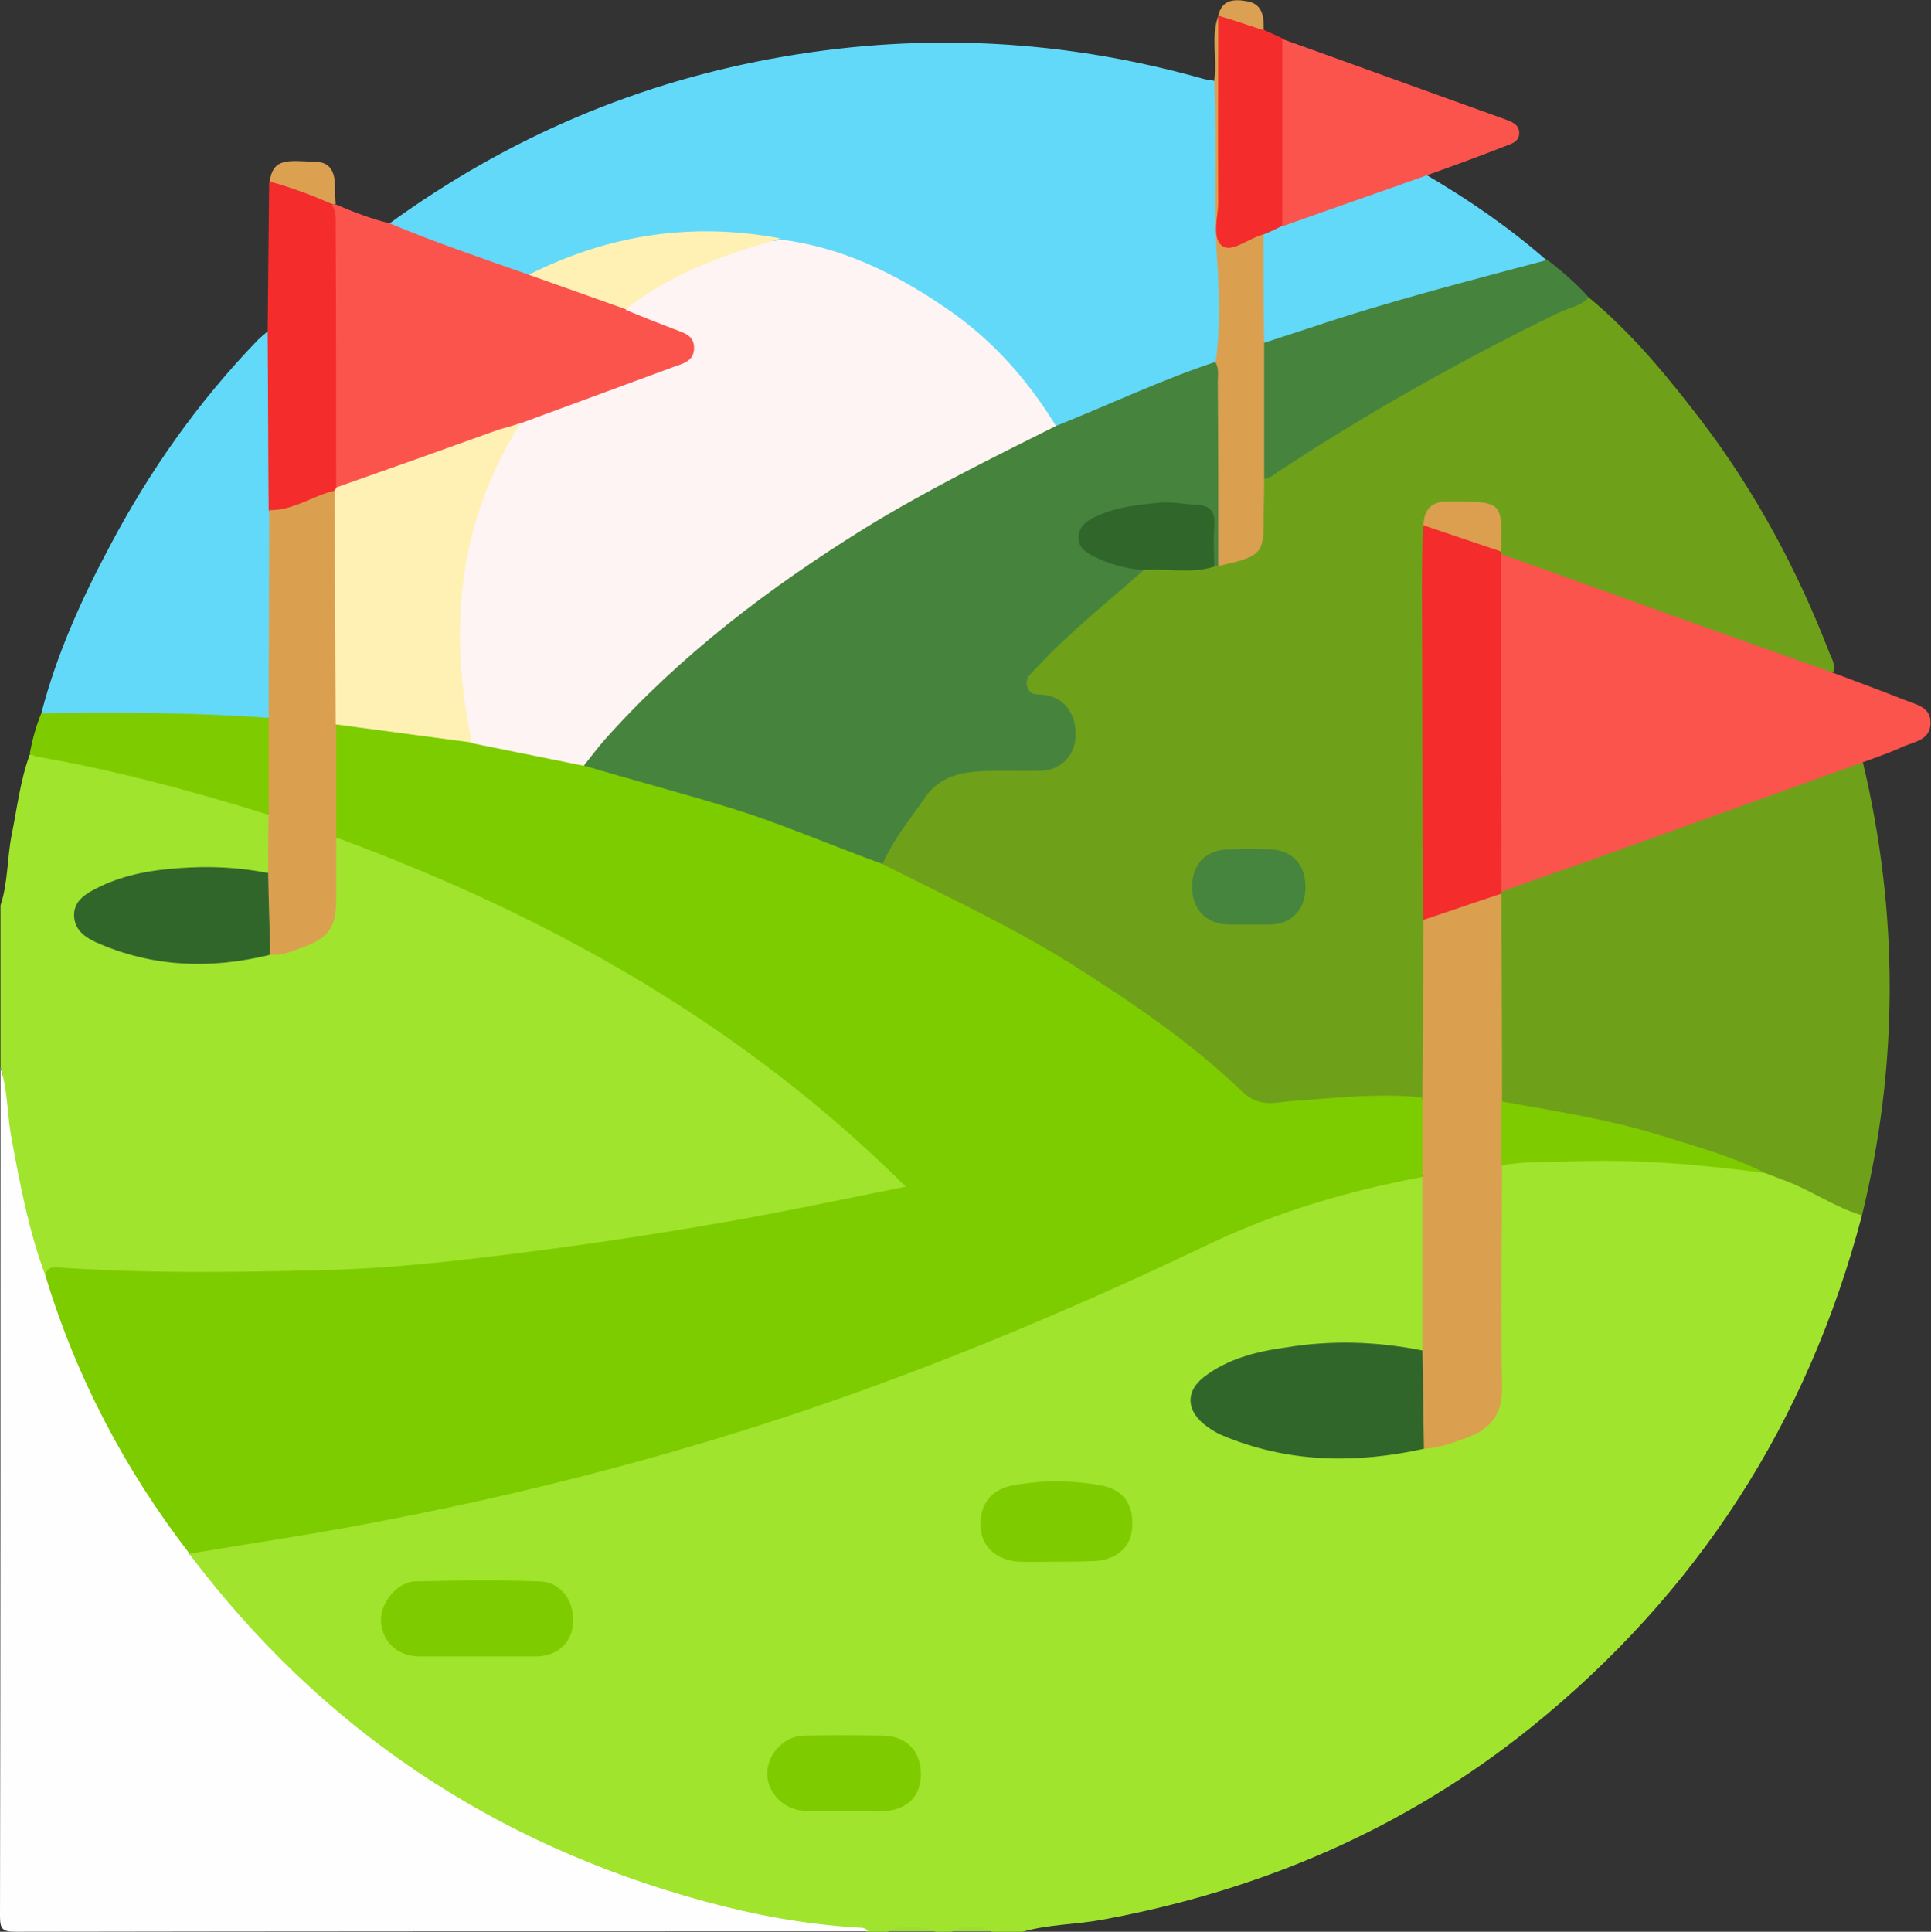 <?xml version="1.0" encoding="utf-8"?>
<!-- Generator: Adobe Illustrator 26.4.1, SVG Export Plug-In . SVG Version: 6.00 Build 0)  -->
<svg version="1.1" id="レイヤー_1" xmlns="http://www.w3.org/2000/svg" xmlns:xlink="http://www.w3.org/1999/xlink" x="0px"
	 y="0px" viewBox="0 0 383.1 383.2" style="enable-background:new 0 0 383.1 383.2;" xml:space="preserve">
<rect x="0" y="0" width="383.1" height="383.2" fill="#333333" stroke="none"/>
<style type="text/css">
	.st0{fill:#A0E42E;}
	.st1{fill:#FEFEFE;}
	.st2{fill:#9AE02D;}
	.st3{fill:#6EA119;}
	.st4{fill:#62D9F9;}
	.st5{fill:#FB544D;}
	.st6{fill:#46843E;}
	.st7{fill:#F42C2C;}
	.st8{fill:#7ECC00;}
	.st9{fill:#DB9F50;}
	.st10{fill:#DCA051;}
	.st11{fill:#DCA053;}
	.st12{fill:#7DCC00;}
	.st13{fill:#31662B;}
	.st14{fill:#46853E;}
	.st15{fill:#DB9F4F;}
	.st16{fill:#FEF4F4;}
	.st17{fill:#FEF1B3;}
</style>
<g>
	<path class="st0" d="M369.4,241.1c-10.8,41-32.6,74.9-65.7,101.6c-25,20.1-53.5,32.3-84.9,38.1c-5.3,1-10.7,0.9-15.9,2.4
		c-2,0-4,0-6,0c-2.7-0.6-5.5-0.6-8.2,0c-1,0-2,0-3,0c-3.2-0.6-6.5-0.6-9.7,0c-1.2,0-2.5,0-3.7,0c-7.8-0.8-15.5-1.1-23.2-2.8
		c-32.2-7-60.7-21.1-85.6-42.8c-8.6-7.5-16.3-15.7-23.5-24.5c-1.2-1.4-3.1-2.7-2.3-5.1c2.5-1.8,5.5-1.6,8.2-2.1
		c31.8-5,63.2-11.6,94-20.9c26.3-7.9,51.9-17.5,77-28.6c12.2-5.4,23.9-11.8,36.5-16.1c8.3-2.8,16.6-5.3,25.1-7.1
		c1.5-0.3,3.2-1,4.3,0.9c1.1,6.1,0.4,12.2,0.5,18.3c0,5,0.6,10-0.5,14.9c-1.3,2.2-3.3,1.2-5.1,0.9c-8.9-1.4-17.6-1-26.4,0.7
		c-3.2,0.6-6.3,1.7-9.1,3.3c-2.3,1.3-4.8,2.7-4.6,5.8c0.1,3.1,2.6,4.4,5,5.6c4.5,2.3,9.4,3.4,14.4,4c8.6,1,17.1,0.9,25.6-1.1
		c2.8-0.7,5.6-1.3,8.2-2.4c4.2-1.7,6.1-4.6,6-9.2c-0.2-12.7-0.1-25.4,0-38.1c0-2-0.3-4,1-5.8c2.4-1.6,5.2-1.6,7.9-1.6
		c14.6-0.1,29.1-0.4,43.6,2.4C356.5,233.7,363.2,236.9,369.4,241.1z"/>
	<path class="st0" d="M0.1,179.6c1.5-4.5,1.3-9.3,2.2-13.9c1.1-5.4,1.7-10.8,3.6-16c1.5-0.7,2.9-0.2,4.4,0
		c12.7,2.3,25.2,5.6,37.6,9.3c2.1,0.6,4.4,0.9,5.8,3c0.9,3.5,0.9,7.1,0,10.6c-1.4,1.8-3.4,1.2-5.2,1c-8.1-0.8-16.1-0.7-24,1.7
		c-1.7,0.5-3.3,1-4.8,1.9c-1.7,1-3.6,2.1-3.6,4.4c0,2.3,1.8,3.4,3.5,4.4c2.2,1.2,4.5,2.1,7,2.6c8.8,1.8,17.7,2,26.6,0.1
		c1.2-0.3,2.4-0.4,3.6-0.7c7-1.9,8.7-4.2,8.9-11.5c0.1-3.4-0.8-6.9,0.8-10.2c1.5-0.9,2.9,0,4.3,0.5c34.7,13,66.9,30.4,95.2,54.6
		c4,3.4,8,6.7,11.6,10.6c3.2,3.4,3,4.5-1.5,5.5c-21.3,4.5-42.8,8.4-64.4,11.4c-15.3,2.1-30.7,3.8-46.1,4.3
		c-15.9,0.5-31.9,0.9-47.8-0.4c-3-0.3-6-0.2-8.9,0.5c-1.8-0.8-1.8-2.6-2.3-4.1c-3.6-11.7-6.1-23.6-6.1-35.9c0-0.5,0-1-0.4-1.4
		C0.1,201.1,0.1,190.4,0.1,179.6z"/>
	<path class="st1" d="M0.1,211.8c1.5,4.6,1.3,9.4,2.2,14.1C4,235,5.7,244.2,9,253c1.9,1.8,2.1,4.5,3,6.7
		c6.1,15.9,13.8,30.9,23.7,44.7c0.8,1.2,2.2,2.2,1.9,3.9c26.1,34.6,60.2,57.4,101.9,68.8c10.2,2.8,20.5,4.7,31.1,5.3
		c0.6,0,1.2,0.1,1.6,0.7c-56.4,0-112.7,0-169.1,0.1c-2.6,0-3.1-0.5-3.1-3.1C0.1,324,0.1,267.9,0.1,211.8z"/>
	<path class="st2" d="M175.9,383.1c3.2-1.2,6.5-1.2,9.7,0C182.4,383.1,179.1,383.1,175.9,383.1z"/>
	<path class="st2" d="M188.6,383.1c2.7-1.2,5.5-1.2,8.2,0C194.1,383.1,191.4,383.1,188.6,383.1z"/>
	<path class="st3" d="M315.2,59c8.7,7.2,15.8,15.9,22.6,24.8c10.6,14,18.8,29.3,25.1,45.6c0.5,1.2,1.3,2.5,0.8,3.9
		c-1.5,1-2.9,0.2-4.3-0.3c-19-7-38.1-13.9-57.2-20.8c-1.5-0.5-3.1-1-4.4-2c-0.3-0.3-0.5-0.6-0.6-1c-0.1-0.5-0.2-1-0.2-1.5
		c-0.4-6.7-4.5-9.3-10.9-7c-2,0.7-2.7,2.4-2.7,4.4c0.1,25.7,0.2,51.5,0,77.2c0,11.4,0.5,22.9-0.3,34.3c-0.5,1.6-1.8,1.9-3.3,1.8
		c-9.1-0.5-18.1,0.3-27.1,1.3c-2.2,0.2-3.9-0.3-5.5-1.7c-20.5-18.5-43.9-32.6-68.9-44.2c-1.3-0.6-2.9-0.9-3.6-2.5
		c-0.4-1.9,0.9-3.3,1.7-4.8c1.6-2.8,3.6-5.4,5.3-8.1c3.1-5,7.7-6.8,13.3-6.9c3.2-0.1,6.5,0,9.7,0c4.4-0.1,6.9-1.9,7.4-5.3
		c0.6-3.9-1.5-6.5-5.8-7.8c-3.6-1-4.7-3.3-2.3-5.9c7-7.7,14.5-14.7,23.2-20.4c4.3-0.9,8.8,0.2,13.1-0.9c0.4-0.1,0.8-0.2,1.2-0.2
		c1.2-0.2,2.4-0.6,3.6-0.9c3.1-0.8,4.7-2.7,4.6-6.1c-0.1-2.9-0.4-5.9,0.4-8.8c4.6-4.5,10.3-7.3,15.6-10.7
		c13.8-8.6,28.1-16.3,42.8-23.4C310.7,60.4,312.8,59.2,315.2,59z"/>
	<path class="st4" d="M77.3,44.3c23.6-17.1,49.6-28.2,78.3-33.1c28-4.8,55.7-3.3,83,4.4c0.7,0.2,1.5,0.3,2.2,0.4
		c1.3,1,1.1,2.4,1.2,3.8c0.1,2,0.1,4,0,6c-0.6,13.1,1,26.2,0.9,39.4c0,2.1,0.2,4.2-0.8,6.2c-0.7,1.1-1.8,1.6-3,2.1
		c-8.7,3.5-17.5,6.8-26.1,10.9c-1,0.5-2.1,0.8-3.2,0.7c-4.1-2.8-5.9-7.5-9.2-11.1c-12.6-13.7-27.7-22.9-46.3-25.7
		c-15.2-2.6-30-0.9-44.2,5.1c-1.6,0.7-3.2,1.3-4.9,1.8c-2.2,0.3-4.1-0.9-6.1-1.6c-6.4-2.2-12.7-4.4-18.9-6.9
		C79.1,46.2,77.3,46.2,77.3,44.3z"/>
	<path class="st3" d="M369.4,241.1c-5.7-1.7-10.5-5.3-16.1-7.2c-1-0.4-2.1-0.8-3.1-1.2c-5.8-1.3-11.4-3.4-17.1-5.2
		c-10.1-3.2-20.4-5.4-30.9-7.1c-1.9-0.3-4-0.4-5.1-2.5c-0.7-2.2-0.5-4.4-0.5-6.6c0.1-11-0.3-22,0.2-33c0.1-0.4,0.2-0.8,0.4-1.2
		c0.9-1.4,2.4-1.6,3.8-2.1c21.3-7.7,42.6-15.5,64-23.2c1.5-0.5,2.9-1.6,4.6-0.5C376.7,181.2,376.7,211.2,369.4,241.1z"/>
	<path class="st5" d="M369.6,151.2c-18.7,6.7-37.4,13.5-56.2,20.2c-5.1,1.8-10.3,3.6-15.5,5.5c-1.5-1.3-1.3-3.2-1.3-4.9
		c0-19.1,0-38.1,0-57.2c0-1.7-0.2-3.5,1.2-4.9c14.9,5.3,29.7,10.7,44.6,16c7,2.5,14.1,5,21.1,7.5c4.8,1.8,9.7,3.6,14.5,5.5
		c2.3,0.9,5.1,1.4,5,4.6c-0.1,3.2-2.9,3.6-5.2,4.5C375.2,149.2,372.4,150.2,369.6,151.2z"/>
	<path class="st5" d="M77.3,44.3c9,3.8,18.3,6.9,27.6,10.2c1.9-0.5,3.6,0.4,5.4,1c4.8,1.7,9.5,3.6,14.3,5.1c3.1,1.4,6.4,2.2,9.4,3.5
		c2.2,1,4.5,2,4.4,4.9c-0.1,2.7-2.3,3.7-4.4,4.5c-10.1,3.9-20.3,7.4-30.4,11.2C93,88.5,82.5,92.4,72,96.2c-1.9,0.7-4.1,2.3-6-0.3
		c-0.4-0.9-0.5-1.9-0.5-2.9c0-17.3-0.1-34.5,0-51.8c0.1-0.6,0.4-0.8,1-0.7C70,42,73.6,43.4,77.3,44.3z"/>
	<path class="st4" d="M8.2,141.5c3-11.6,7.9-22.5,13.5-33c7.9-15,17.6-28.8,29.5-41.1c0.6-0.6,1.3-1.1,1.9-1.7
		c1.3,1.1,1.2,2.7,1.3,4.1c0,10.4,0.2,20.8-0.1,31.2c0.2,12.3,0.1,24.7,0.1,37c0,1.5,0,3-0.9,4.3c-2.1,1.6-4.5,1.3-6.8,1.1
		c-11.1-1.2-22.3-0.4-33.5-0.7C11.5,142.6,9.7,142.9,8.2,141.5z"/>
	<path class="st6" d="M315.2,59c-1.6,1.8-3.9,2-5.9,3c-19.3,9.4-38,19.9-55.9,31.7c-0.8,0.5-1.5,1.3-2.6,1.3
		c-0.8-0.7-1.1-1.7-1.1-2.7c0-7.8-0.6-15.7,0.3-23.5c0.7-1.7,2.3-2.2,3.8-2.7c16.2-5.7,32.7-10.4,49.4-14.5c1.2-0.3,2.4-0.5,3.7-0.1
		C309.9,53.8,312.7,56.2,315.2,59z"/>
	<path class="st4" d="M306.8,51.6c-15.7,4.2-31.4,8.2-46.8,13.4c-3.1,1-6.1,2-9.2,3c-0.9-0.7-1.1-1.7-1.1-2.7
		c0-6.1-0.5-12.2,0.3-18.2c0.8-1.8,2.5-2.3,4.1-3.1c8.1-3,16.2-6,24.3-8.8c1.5-0.5,3-1.3,4.6-0.5C291.5,39.7,299.5,45.2,306.8,51.6z
		"/>
	<path class="st5" d="M283,34.8c-9.5,3.4-19.1,6.7-28.6,10.1c-1.3-1.3-1.2-3-1.2-4.6c0-9.3,0-18.7,0-28c0-1.6-0.1-3.3,1.1-4.6
		c14.8,5.3,29.6,10.7,44.4,16c1.3,0.5,2.7,1,2.7,2.7c0,1.7-1.5,2.1-2.8,2.6C293.5,31,288.3,32.9,283,34.8z"/>
	<path class="st7" d="M53.3,101.2c-0.1-11.8-0.1-23.7-0.2-35.5c0.1-9.9,0.2-19.8,0.3-29.6c4.8-0.4,8.9,1.2,12.4,4.5
		c1,1.4,0.8,3.1,0.8,4.7c0.1,17.2,0.1,34.4,0.1,51.5c0.1,0.4,0,0.7-0.3,1c-3.2,1.8-6.8,2.9-10.3,4C55.2,102.2,54,102.5,53.3,101.2z"
		/>
	<path class="st8" d="M8.2,141.5c15-0.2,30-0.2,45,0.9c0.8,0.7,1.1,1.7,1,2.7c-0.3,5.5,1.3,11.1-1,16.5
		c-15.1-4.7-30.3-8.8-45.9-11.5c-0.5-0.1-0.9-0.4-1.4-0.6C6.4,146.9,7.1,144.1,8.2,141.5z"/>
	<path class="st9" d="M250.7,46.5c0,7.2,0,14.4,0.1,21.6c0,9,0,18,0,27c0,3-0.1,5.9-0.1,8.9c0,5.1-0.8,6.2-5.7,7.5
		c-1.1,0.3-2.2,0.5-3.2,0.8c-0.9-1-1-2.2-1-3.5c-0.1-11.3-0.2-22.5-0.2-33.8c0-1.1,0.2-2.2,0.6-3.3c0.9-6.5,0.7-13.2,0.3-19.7
		c-0.7-10.2-0.1-20.3-0.4-30.5c-0.1-1.9-0.1-3.7-0.2-5.6c0.7-4.3-0.8-8.7,0.9-13c1.5,1.5,1.1,3.5,1.1,5.3c0,11.4,0,22.9,0,34.3
		c0,4.9,0,4.9,4.6,3.8C248.6,46.3,249.6,45.9,250.7,46.5z"/>
	<path class="st7" d="M250.7,46.5c-2.9,0.7-6.3,3.7-8.2,2.3c-2.2-1.6-0.8-5.8-0.8-8.8c-0.1-12.3,0-24.7,0-37c0,0,0,0,0,0
		c3.6-0.9,6.4,0.8,9,2.9c1.2,0.6,2.5,1.1,3.7,1.7c0,12.4,0,24.8,0,37.2C253.2,45.4,252,46,250.7,46.5z"/>
	<path class="st10" d="M65.9,40.5c-4-1.8-8.1-3.3-12.4-4.5c0.7-4.8,3.7-4.1,9.2-3.9c3.5,0.1,3.8,3,3.8,5.7c0,0.9,0,1.7,0.1,2.6
		C66.3,40.5,66.1,40.5,65.9,40.5z"/>
	<path class="st11" d="M250.7,6c-3-1-6-2-9-2.9c0.7-3.1,3-3.3,5.4-2.9C250.5,0.6,250.8,3.3,250.7,6z"/>
	<path class="st12" d="M175.1,171.4c12.6,6.4,25.4,12.3,37.4,19.8c12,7.6,23.7,15.5,33.9,25.3c3.5,3.4,6.8,2.1,10.2,1.9
		c8.5-0.6,17-1.6,25.5-0.7c1.8,5.3,1.8,10.5,0,15.8c-14.4,2.7-28.5,6.8-41.8,13.1c-25.3,12.1-51,23-77.4,32.1
		c-29.1,10-58.9,17.7-89.1,23.4c-12,2.3-24.2,4.1-36.2,6.1C24.8,291.6,15.1,273.2,9,253c0.5-2.2,2.3-1.6,3.7-1.5
		c16.5,1.1,33.1,0.9,49.6,0.5c11.6-0.2,23.2-1.3,34.8-2.7c14.1-1.7,28.2-3.7,42.2-6.1c13.3-2.2,26.5-5,40.4-7.8
		c-32.5-32.3-71-53.8-113.1-69.3c-0.5-0.4-0.8-1-0.9-1.6c-0.3-6.9-0.9-13.7,0.4-20.5c1-1.5,2.6-1.3,4.1-1.1c7.8,1,15.6,1.9,23.2,3.4
		c7.5,1.3,15,2.9,22.5,4.6c18.7,4.6,37,10.3,54.8,17.7C172.4,169.4,174,169.9,175.1,171.4z"/>
	<path class="st9" d="M282.2,233.5c0-5.3,0-10.5,0-15.8c0.1-11.7,0.1-23.5,0.2-35.2c4.8-2.6,9.7-5.2,15.5-5.2
		c0,13.7,0.1,27.5,0.1,41.2c1.7,4.2,1.7,8.4,0,12.7c0,14.6-0.3,29.2,0,43.8c0.1,5.2-1.9,8.2-6.5,10c-2.9,1.1-5.8,2.2-9,2.4
		c-0.3-0.2-0.7-0.3-0.8-0.7c-0.9-6.3-1.8-12.6,0.5-18.8C282.2,256.4,282.2,245,282.2,233.5z"/>
	<path class="st13" d="M282.2,267.9c0.1,6.5,0.2,13,0.3,19.5c-13.6,3-27.1,2.8-40.1-2.7c-1.4-0.6-2.6-1.4-3.8-2.4
		c-3.3-2.9-3.2-6.4,0.2-9.1c4.8-3.7,10.5-5.1,16.3-5.9C264.2,265.8,273.2,266.1,282.2,267.9z"/>
	<path class="st8" d="M94.7,328.6c-3.9,0-7.7,0-11.6,0c-4.2-0.1-7.2-2.8-7.5-6.8c-0.3-3.7,3.1-8,6.8-8.1c8.2-0.2,16.4-0.3,24.6,0
		c4.3,0.1,7,3.9,6.7,8.3c-0.3,4-3.2,6.6-7.5,6.6C102.4,328.6,98.6,328.6,94.7,328.6z"/>
	<path class="st8" d="M209.3,309.8c-2.4,0-4.7,0.1-7.1,0c-4.2-0.2-7.2-2.7-7.6-6.3c-0.5-4.6,1.7-7.9,6.1-8.8
		c5.8-1.1,11.6-1.1,17.4-0.1c4.9,0.8,6.9,3.9,6.5,8.7c-0.3,3.9-3.5,6.4-8.2,6.4C214,309.8,211.6,309.8,209.3,309.8z"/>
	<path class="st8" d="M167.8,359.2c-2.7,0-5.5,0.1-8.2,0c-4-0.1-7.4-3.5-7.4-7.4c0-3.8,3.4-7.5,7.3-7.5c5.2-0.1,10.4-0.1,15.7,0
		c4.8,0.1,7.6,3.2,7.5,7.9c-0.1,4.4-3,7-7.8,7.1C172.5,359.3,170.1,359.2,167.8,359.2z"/>
	<path class="st8" d="M297.9,231.2c0-4.2,0-8.4,0-12.7c10.5,1.9,21.2,3.5,31.4,6.7c7,2.2,14.2,4.1,20.9,7.5
		c-12.8-1.7-25.6-2.8-38.6-2.3C307.1,230.6,302.5,230.3,297.9,231.2z"/>
	<path class="st9" d="M66.7,143.7c0,7.5,0,15,0,22.5c0,4.1,0,8.2,0,12.3c0,5.4-1.5,7.6-6.6,9.4c-2.1,0.8-4.1,1.7-6.5,1.5
		c-0.3-0.2-0.8-0.3-0.8-0.7c-1-5.2-1.6-10.4,0.4-15.5c0-3.8,0-7.7,0.1-11.5c0-6.4,0-12.8,0-19.2c0-13.8,0.1-27.5,0.1-41.3
		c4.8,0.1,8.7-2.9,13.1-3.9c1.5,1.2,1.4,2.9,1.4,4.5c0.1,12.5,0,24.9,0,37.4C67.9,140.8,67.8,142.4,66.7,143.7z"/>
	<path class="st13" d="M53.2,173.2c0.1,5.4,0.3,10.8,0.4,16.2c-11.8,2.9-23.4,2.5-34.6-2.5c-2.2-1-4.2-2.5-4.3-5.2
		c-0.1-2.8,2-4.2,4.1-5.3c5.3-2.8,11-3.8,16.9-4.2C41.5,171.8,47.4,172,53.2,173.2z"/>
	<path class="st6" d="M175.1,171.4c-10.5-3.8-20.7-8.3-31.4-11.5c-9.3-2.8-18.6-5.3-27.8-8c-0.1-2,1.2-3.2,2.3-4.5
		c11.5-13.4,25.1-24.5,39.5-34.6c15.2-10.7,31.6-19.4,48.3-27.4c1.1-0.5,2.2-1.3,3.5-0.9c10.5-4.2,20.8-9.1,31.6-12.7
		c0.8,1.3,0.5,2.7,0.5,4c0.1,12.2,0.1,24.3,0.1,36.5c-0.2,0-0.5,0-0.7,0c-1.7-2.1-1-4.5-0.9-6.8c0.1-3-1.2-4.2-4-4.6
		c-6.1-0.8-11.9,0.3-17.5,2.3c-1.5,0.5-3,1.5-3,3.4c0,1.9,1.6,2.6,3,3.4c2.6,1.4,5.9,1.1,8.3,3.1c-7.1,6.3-14.7,12.3-21.2,19.3
		c-1,1.1-2.4,2-1.9,3.8c0.6,2,2.3,1.4,3.7,1.7c3.8,0.6,6.1,3.9,5.9,8.3c-0.2,3.7-2.9,6.5-6.7,6.7c-4,0.1-8-0.1-12,0.1
		c-4.6,0.2-8.7,1.3-11.5,5.7C180.4,162.7,177.2,166.6,175.1,171.4z"/>
	<path class="st7" d="M297.8,177.3c-5.2,1.7-10.3,3.5-15.5,5.2c-0.1-22-0.1-44-0.2-66c0-4.1,0.1-8.2,0.2-12.3
		c0.3-0.4,0.8-0.7,1.3-0.5c4.8,1.7,9.9,2.6,14.1,5.7c0.1,0.2,0.1,0.3,0.1,0.5c0,22.3,0,44.6,0.1,67C298,177,297.9,177.2,297.8,177.3
		z"/>
	<path class="st13" d="M226.8,113.1c-3.5-0.3-6.8-1.2-10-2.8c-1.5-0.8-2.8-1.7-2.8-3.6c0-2.1,1.3-3.2,2.9-4c4.2-2.1,8.8-2.6,13.3-3
		c2.3-0.2,4.7,0.3,7,0.4c3.6,0.2,3.9,1.9,3.7,4.8c-0.2,2.5,0,5,0,7.5C236.3,113.9,231.5,112.7,226.8,113.1z"/>
	<path class="st14" d="M247.6,183.4c-1.4,0-2.7,0-4.1,0c-4.3-0.2-7-3.1-7-7.5c0-4.4,2.7-7.3,7.1-7.4c2.9-0.1,5.7-0.1,8.6,0
		c4.3,0.2,6.9,3.2,6.8,7.7c-0.1,4.2-2.7,7.1-6.9,7.2C250.6,183.4,249.1,183.4,247.6,183.4z"/>
	<path class="st15" d="M297.8,109.4c-5.1-1.7-10.3-3.5-15.4-5.2c0.1-3.4,1.9-4.9,5.3-4.7c0.1,0,0.2,0,0.4,0
		C298,99.5,298.1,99.5,297.8,109.4z"/>
	<path class="st16" d="M209.5,84.5c-12.8,6.4-25.6,12.7-37.8,20.2c-19,11.8-36.7,25.2-51.7,42c-1.5,1.7-2.8,3.5-4.2,5.2
		c-7.4-1.5-14.8-3-22.3-4.5c-2.9-4.1-2.8-9-3.2-13.6c-1.2-14.9,1.1-29.2,7.6-42.8c1.3-2.7,2.5-5.4,5.3-7
		c10.1-3.7,20.3-7.5,30.4-11.2c1.9-0.7,4-1.1,4.1-3.6c0.1-2.8-2.2-3.2-4.2-4c-3.1-1.2-6.2-2.4-9.3-3.7c-0.2-1.4,0.9-1.9,1.8-2.5
		c7.4-5.1,15.5-8.7,24.1-11.1c1.6-0.4,3.2,0.2,4.7-0.4c12.1,1.5,22.8,6.7,32.7,13.5C196.6,67.1,203.8,75.2,209.5,84.5z"/>
	<path class="st17" d="M154.9,47.3c-10.6,3-20.9,6.6-29.8,13.3c-0.3,0.2-0.5,0.5-0.8,0.8c-6.5-2.3-12.9-4.6-19.4-6.9
		C120.8,46.5,137.4,44,154.9,47.3z"/>
	<path class="st17" d="M103.3,83.9c-7.5,11.8-11.5,24.8-12,38.8c-0.3,8.3,0.6,16.5,2.3,24.6c-9-1.2-18-2.4-27-3.6
		c-0.1-15.5-0.1-31-0.2-46.5c0.2-0.1,0.2-0.3,0.3-0.5c10.8-3.8,21.5-7.6,32.3-11.5C100.5,84.8,101.9,84.4,103.3,83.9z"/>
</g>
</svg>
